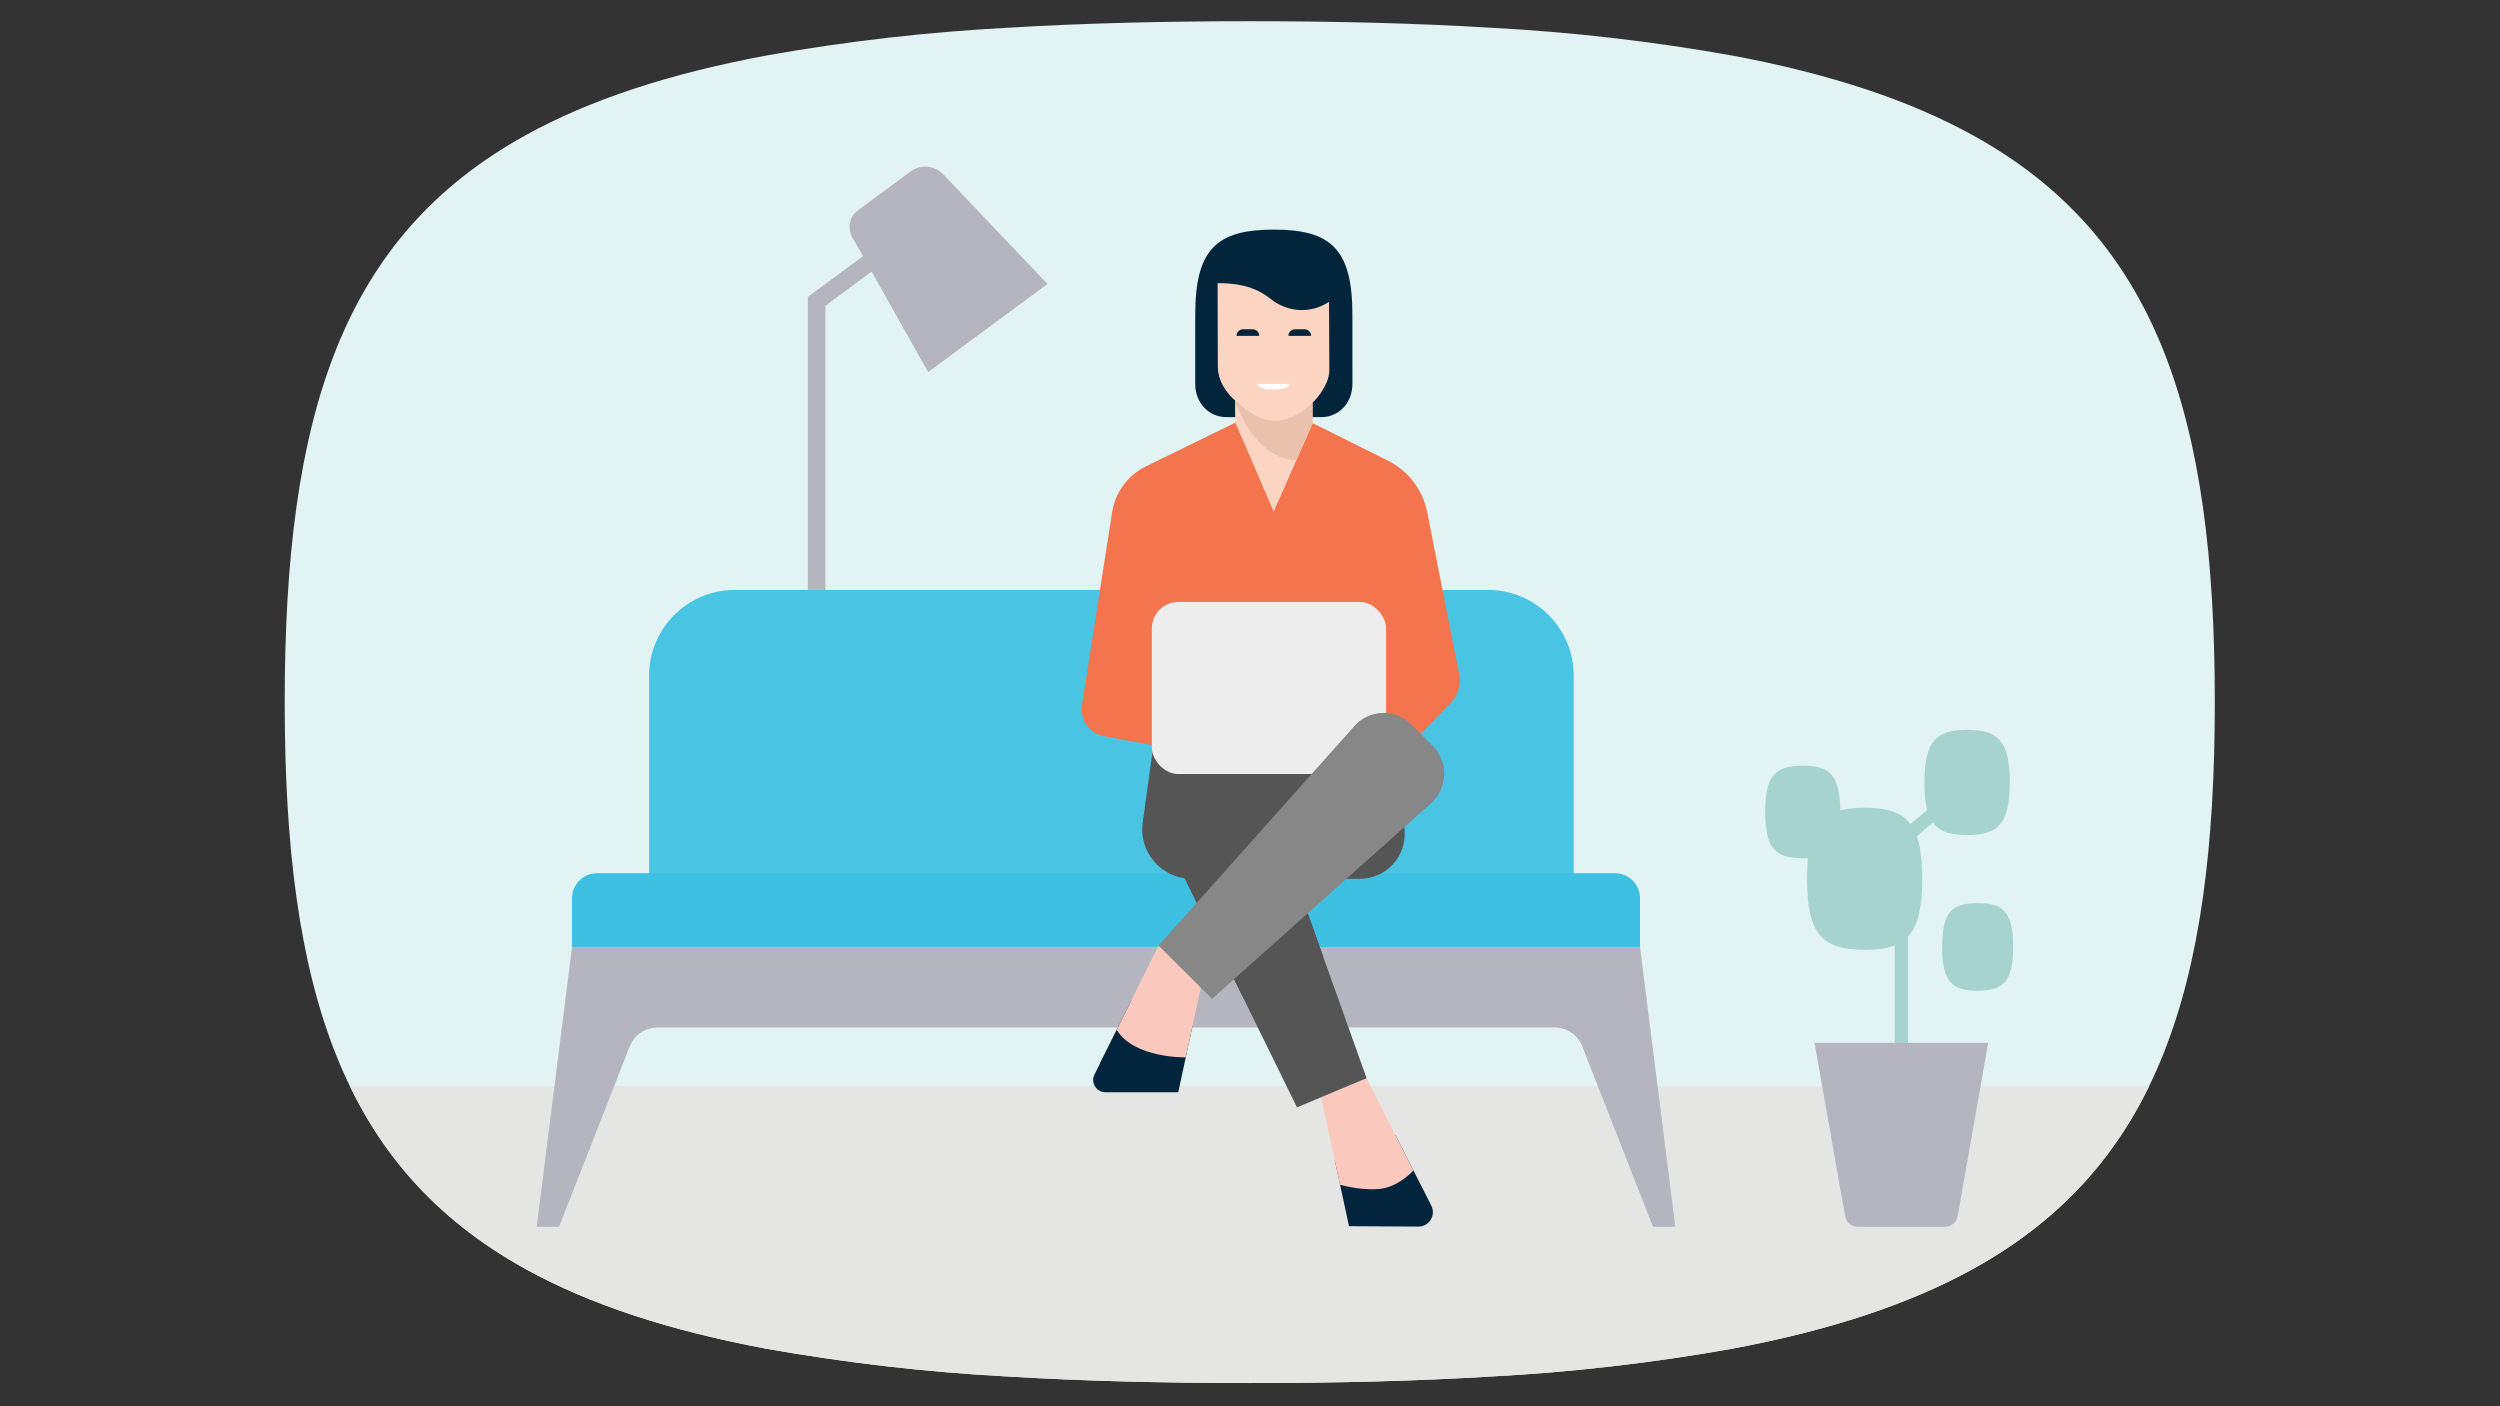<?xml version="1.0" encoding="UTF-8"?>
<svg id="Layer_1" data-name="Layer 1" xmlns="http://www.w3.org/2000/svg" xmlns:xlink="http://www.w3.org/1999/xlink" viewBox="0 0 720 405">
  <rect x="0" y="0" width="720" height="405" fill="#333333" stroke="none"/>
  <defs>
    <style>
      .cls-1, .cls-2 {
        fill: none;
      }

      .cls-3 {
        clip-path: url(#clippath);
      }

      .cls-4 {
        fill: #03253c;
      }

      .cls-5 {
        fill: #02243c;
      }

      .cls-6 {
        fill: #eac1ac;
      }

      .cls-7 {
        fill: #fbd5c2;
      }

      .cls-8 {
        fill: #ededed;
      }

      .cls-9 {
        fill: #fff;
      }

      .cls-10 {
        fill: #f3744d;
      }

      .cls-11 {
        fill: #e5e5e4;
      }

      .cls-12 {
        fill: #e2f3f4;
      }

      .cls-13 {
        fill: #fbc8be;
      }

      .cls-14 {
        fill: #b4b5bf;
      }

      .cls-15 {
        fill: #a7d3cf;
      }

      .cls-16 {
        fill: #3dc0e1;
      }

      .cls-17 {
        fill: #545554;
      }

      .cls-18 {
        fill: #878787;
      }

      .cls-19 {
        fill: #49c4e3;
      }

      .cls-20 {
        clip-path: url(#clippath-1);
      }

      .cls-2 {
        stroke: #a6d3ce;
        stroke-miterlimit: 10;
        stroke-width: 3.852px;
      }
    </style>
    <clipPath id="clippath">
      <path class="cls-1" d="m290.337,6.971c-23.361,1.233-46.627,3.899-69.665,7.986-28.222,5.254-51.165,12.792-69.658,23.004-53.196,29.354-69.665,80.81-69.665,163.746,0,82.951,16.469,134.401,69.665,163.756,18.493,10.2,41.436,17.739,69.658,22.992,23.039,4.087,46.304,6.755,69.665,7.988,21.156,1.272,44.324,1.872,69.663,1.872s48.494-.6,69.663-1.885c23.363-1.24,46.629-3.923,69.663-8.034,28.212-5.288,51.158-12.863,69.663-23.109,53.03-29.391,69.663-80.795,69.663-163.58,0-82.775-16.633-134.192-69.663-163.568-14.936-8.53-40.843-17.541-69.663-23.122-23.034-4.111-46.299-6.792-69.663-8.034-21.169-1.282-44.324-1.885-69.663-1.885s-48.506.603-69.663,1.873"/>
    </clipPath>
    <clipPath id="clippath-1">
      <path class="cls-1" d="m290.446,7.977c-23.301,1.23-46.507,3.889-69.486,7.965-28.149,5.24-51.033,12.76-69.479,22.945-53.059,29.279-69.486,80.602-69.486,163.325,0,82.738,16.427,134.056,69.486,163.335,18.445,10.174,41.33,17.693,69.479,22.933,22.979,4.076,46.185,6.738,69.486,7.968,21.102,1.269,44.211,1.868,69.484,1.868s48.369-.599,69.484-1.88c23.303-1.237,46.509-3.913,69.484-8.014,28.139-5.274,51.026-12.83,69.484-23.05,52.894-29.315,69.484-80.587,69.484-163.16,0-82.562-16.59-133.846-69.484-163.147-14.898-8.508-40.738-17.496-69.484-23.062-22.975-4.101-46.18-6.774-69.484-8.014-21.114-1.278-44.211-1.88-69.484-1.88s-48.382.601-69.484,1.868"/>
    </clipPath>
  </defs>
  <g class="cls-3">
    <g>
      <path class="cls-12" d="m359.929,6.11c25.273,0,48.37.599,69.484,1.88,23.303,1.237,46.512,3.913,69.484,8.011,28.139,5.277,51.026,12.833,69.484,23.065,52.894,29.301,69.484,80.585,69.484,163.147,0,82.572-16.59,133.844-69.484,163.16-18.457,10.22-41.344,17.773-69.484,23.05-22.972,4.098-46.18,6.777-69.484,8.014-21.114,1.281-44.211,1.88-69.484,1.88s-48.382-.599-69.484-1.868c-23.301-1.23-46.507-3.891-69.484-7.968-28.151-5.24-51.036-12.76-69.481-22.933-53.062-29.279-69.486-80.6-69.486-163.335,0-82.725,16.424-134.046,69.486-163.325,18.445-10.186,41.33-17.705,69.481-22.943,22.977-4.079,46.183-6.738,69.484-7.967,21.102-1.269,44.211-1.868,69.484-1.868"/>
      <g class="cls-20">
        <rect class="cls-11" x="74.986" y="312.782" width="586.066" height="90.961"/>
      </g>
      <g>
        <g>
          <rect class="cls-14" x="232.658" y="85.523" width="5.049" height="165.967"/>
          <path class="cls-14" d="m209.088,251.49v-8.417c0-3.975,3.222-7.197,7.197-7.197h45.369c3.975,0,7.197,3.222,7.197,7.197v8.417"/>
          <path class="cls-14" d="m301.669,81.774l-34.357,25.39-21.868-38.855c-1.48-2.63-.769-5.951,1.658-7.745l15.104-11.162c2.913-2.152,6.973-1.798,9.468.827l29.995,31.546Z"/>
          <rect class="cls-14" x="249.161" y="52.788" width="5.049" height="43.591" transform="translate(162.042 -172.14) rotate(53.526)"/>
        </g>
        <path class="cls-19" d="m186.942,254.384v-59.789c0-13.64,11.058-24.698,24.698-24.698h216.892c13.64,0,24.698,11.058,24.698,24.698v59.789"/>
        <path class="cls-14" d="m482.485,353.292h-6.438l-20.326-51.898c-1.297-3.313-4.492-5.492-8.05-5.492H189.393c-3.558,0-6.752,2.179-8.049,5.492l-20.332,51.899h-6.432l10.167-80.582h307.571l10.167,80.582Z"/>
        <path class="cls-16" d="m164.747,272.71v-14.023c0-3.975,3.222-7.197,7.197-7.197h293.177c3.975,0,7.197,3.222,7.197,7.197v14.023"/>
        <g>
          <path class="cls-17" d="m388.79,245.711l-45.582,7.376c-8.649,0-15.302-7.644-14.111-16.21l3.442-24.737h69.436l-13.185,33.57Z"/>
          <path class="cls-17" d="m391.648,253.087h-11.198s21.525-40.946,21.525-40.946l2.539,26.804c.719,7.585-5.247,14.142-12.866,14.142Z"/>
          <path class="cls-10" d="m377.925,121.801l21.791,10.868c5.874,2.93,10.057,8.418,11.324,14.859l9.169,46.608c.598,3.042-.332,6.184-2.491,8.409l-14.582,15.032-6.074-5.728-56.262,1.499-.563,2.782-22.382-4.123c-4.137-.814-6.893-4.75-6.243-8.917l8.674-55.565c.893-5.723,4.525-10.65,9.728-13.197l25.592-12.527"/>
          <path class="cls-5" d="m339.331,314.563h-20.97c-2.616,0-4.319-2.75-3.155-5.092l10.665-21.451,17.594,7.369-4.135,19.174Z"/>
          <polygon class="cls-13" points="347.394 277.274 341.485 304.527 317.683 304.527 333.654 272.335 347.394 277.274"/>
          <path class="cls-5" d="m388.518,353.145l19.964.11c3.115.017,5.144-3.27,3.732-6.047l-10.367-20.393-17.438,7.303,4.109,19.026Z"/>
          <polygon class="cls-13" points="380.482 316.003 385.915 341.182 407.063 337.099 393.576 310.519 380.482 316.003"/>
          <polygon class="cls-17" points="373.532 318.913 393.576 310.519 361.091 219.526 330.946 232.151 373.532 318.913"/>
          <rect class="cls-17" x="348.328" y="191.847" width="17.408" height="33.77" rx="3.796" ry="3.796" transform="translate(160.646 -155.237) rotate(31.338)"/>
          <polyline class="cls-17" points="376.628 263.047 355.409 281.991 357.754 286.767 381.159 275.739"/>
          <path class="cls-13" d="m385.915,341.182s5.381,1.67,11.08,1.262c5.7-.407,10.068-5.346,10.068-5.346l-19.594-2.959-1.554,7.043Z"/>
          <path class="cls-5" d="m341.485,304.527s-14.862.311-19.873-7.92l-4.868,9.772,24.741-1.853Z"/>
          <path class="cls-7" d="m343.398,200.506l14.882,2.217c.899.134,1.748.496,2.467,1.051l6.35,4.9c1.333,1.028,1.557,2.953.496,4.26l-4.807,5.923c-1.189,1.465-3.171,2.022-4.949,1.391l-17.198-6.106,2.76-13.635Z"/>
          <rect class="cls-8" x="331.735" y="173.365" width="67.463" height="49.553" rx="7.598" ry="7.598"/>
          <path class="cls-18" d="m349.068,287.653l-15.414-15.318,56.463-63.274c4.274-4.79,11.692-5.012,16.245-.487l6.187,6.149c4.672,4.643,4.469,12.263-.445,16.65l-63.036,56.281Z"/>
          <path class="cls-4" d="m380.554,120.128c5.008,0,8.945-4.046,8.945-9.613,0-5.823-.004-16.52-.004-19.831,0-18.82-6.057-24.559-22.633-24.559-16.576,0-22.633,5.739-22.633,24.559,0,3.311-.004,14.008-.004,19.831,0,5.568,3.936,9.613,8.945,9.613h27.384Z"/>
          <path class="cls-7" d="m350.668,81.541l.066,24.019c0,5.849,4.979,9.772,4.979,9.772v6.241l11.114,25.78,11.183-25.371v-5.97s4.84-4.603,4.84-9.477c0-1.253-.094-19.611-.094-19.611h.011c-5.673,3.731-12.286,2.781-16.771-.797-2.873-2.292-6.932-4.586-15.329-4.586"/>
          <path class="cls-4" d="m356.112,96.732c0-1.052.854-1.905,1.906-1.905h2.743c1.052,0,1.906.854,1.906,1.905"/>
          <path class="cls-4" d="m371.057,96.732c0-1.052.854-1.905,1.906-1.905h2.743c1.052,0,1.906.854,1.906,1.905"/>
          <path class="cls-6" d="m378.011,116.012v5.97l-4.699,10.661c-12.587-.695-17.599-17.31-17.599-17.31,7.198,6.393,13.086,8.916,22.298.68"/>
          <path class="cls-9" d="m371.363,110.554h-9.207c0,2.142,9.207,2.261,9.207,0"/>
        </g>
        <g>
          <path class="cls-15" d="m520.419,253.088c0-16.359,4.771-20.449,16.662-20.449,11.663,0,16.511,4.014,16.511,20.449,0,16.51-4.847,20.449-16.511,20.449-11.89,0-16.662-4.014-16.662-20.449Z"/>
          <path class="cls-15" d="m554.24,225.339c0-12.119,3.535-15.148,12.343-15.148,8.64,0,12.231,2.974,12.231,15.148,0,12.231-3.591,15.148-12.231,15.148-8.808,0-12.343-2.974-12.343-15.148Z"/>
          <path class="cls-15" d="m508.376,233.836c0-10.666,3.111-13.333,10.863-13.333,7.604,0,10.765,2.617,10.765,13.333,0,10.765-3.16,13.332-10.765,13.332-7.753,0-10.863-2.617-10.863-13.332Z"/>
          <path class="cls-15" d="m559.328,272.71c0-10.093,2.944-12.616,10.28-12.616,7.196,0,10.186,2.476,10.186,12.616,0,10.186-2.99,12.616-10.186,12.616-7.336,0-10.28-2.476-10.28-12.616Z"/>
          <path class="cls-2" d="m560.41,231.208l-8.602,7.312c-2.673,2.272-4.213,5.603-4.213,9.11v62.888"/>
          <path class="cls-14" d="m560.166,353.292h-25.143c-1.793,0-3.326-1.287-3.638-3.052l-8.802-49.921h50.023l-8.802,49.921c-.311,1.765-1.845,3.052-3.638,3.052Z"/>
        </g>
      </g>
    </g>
  </g>
</svg>